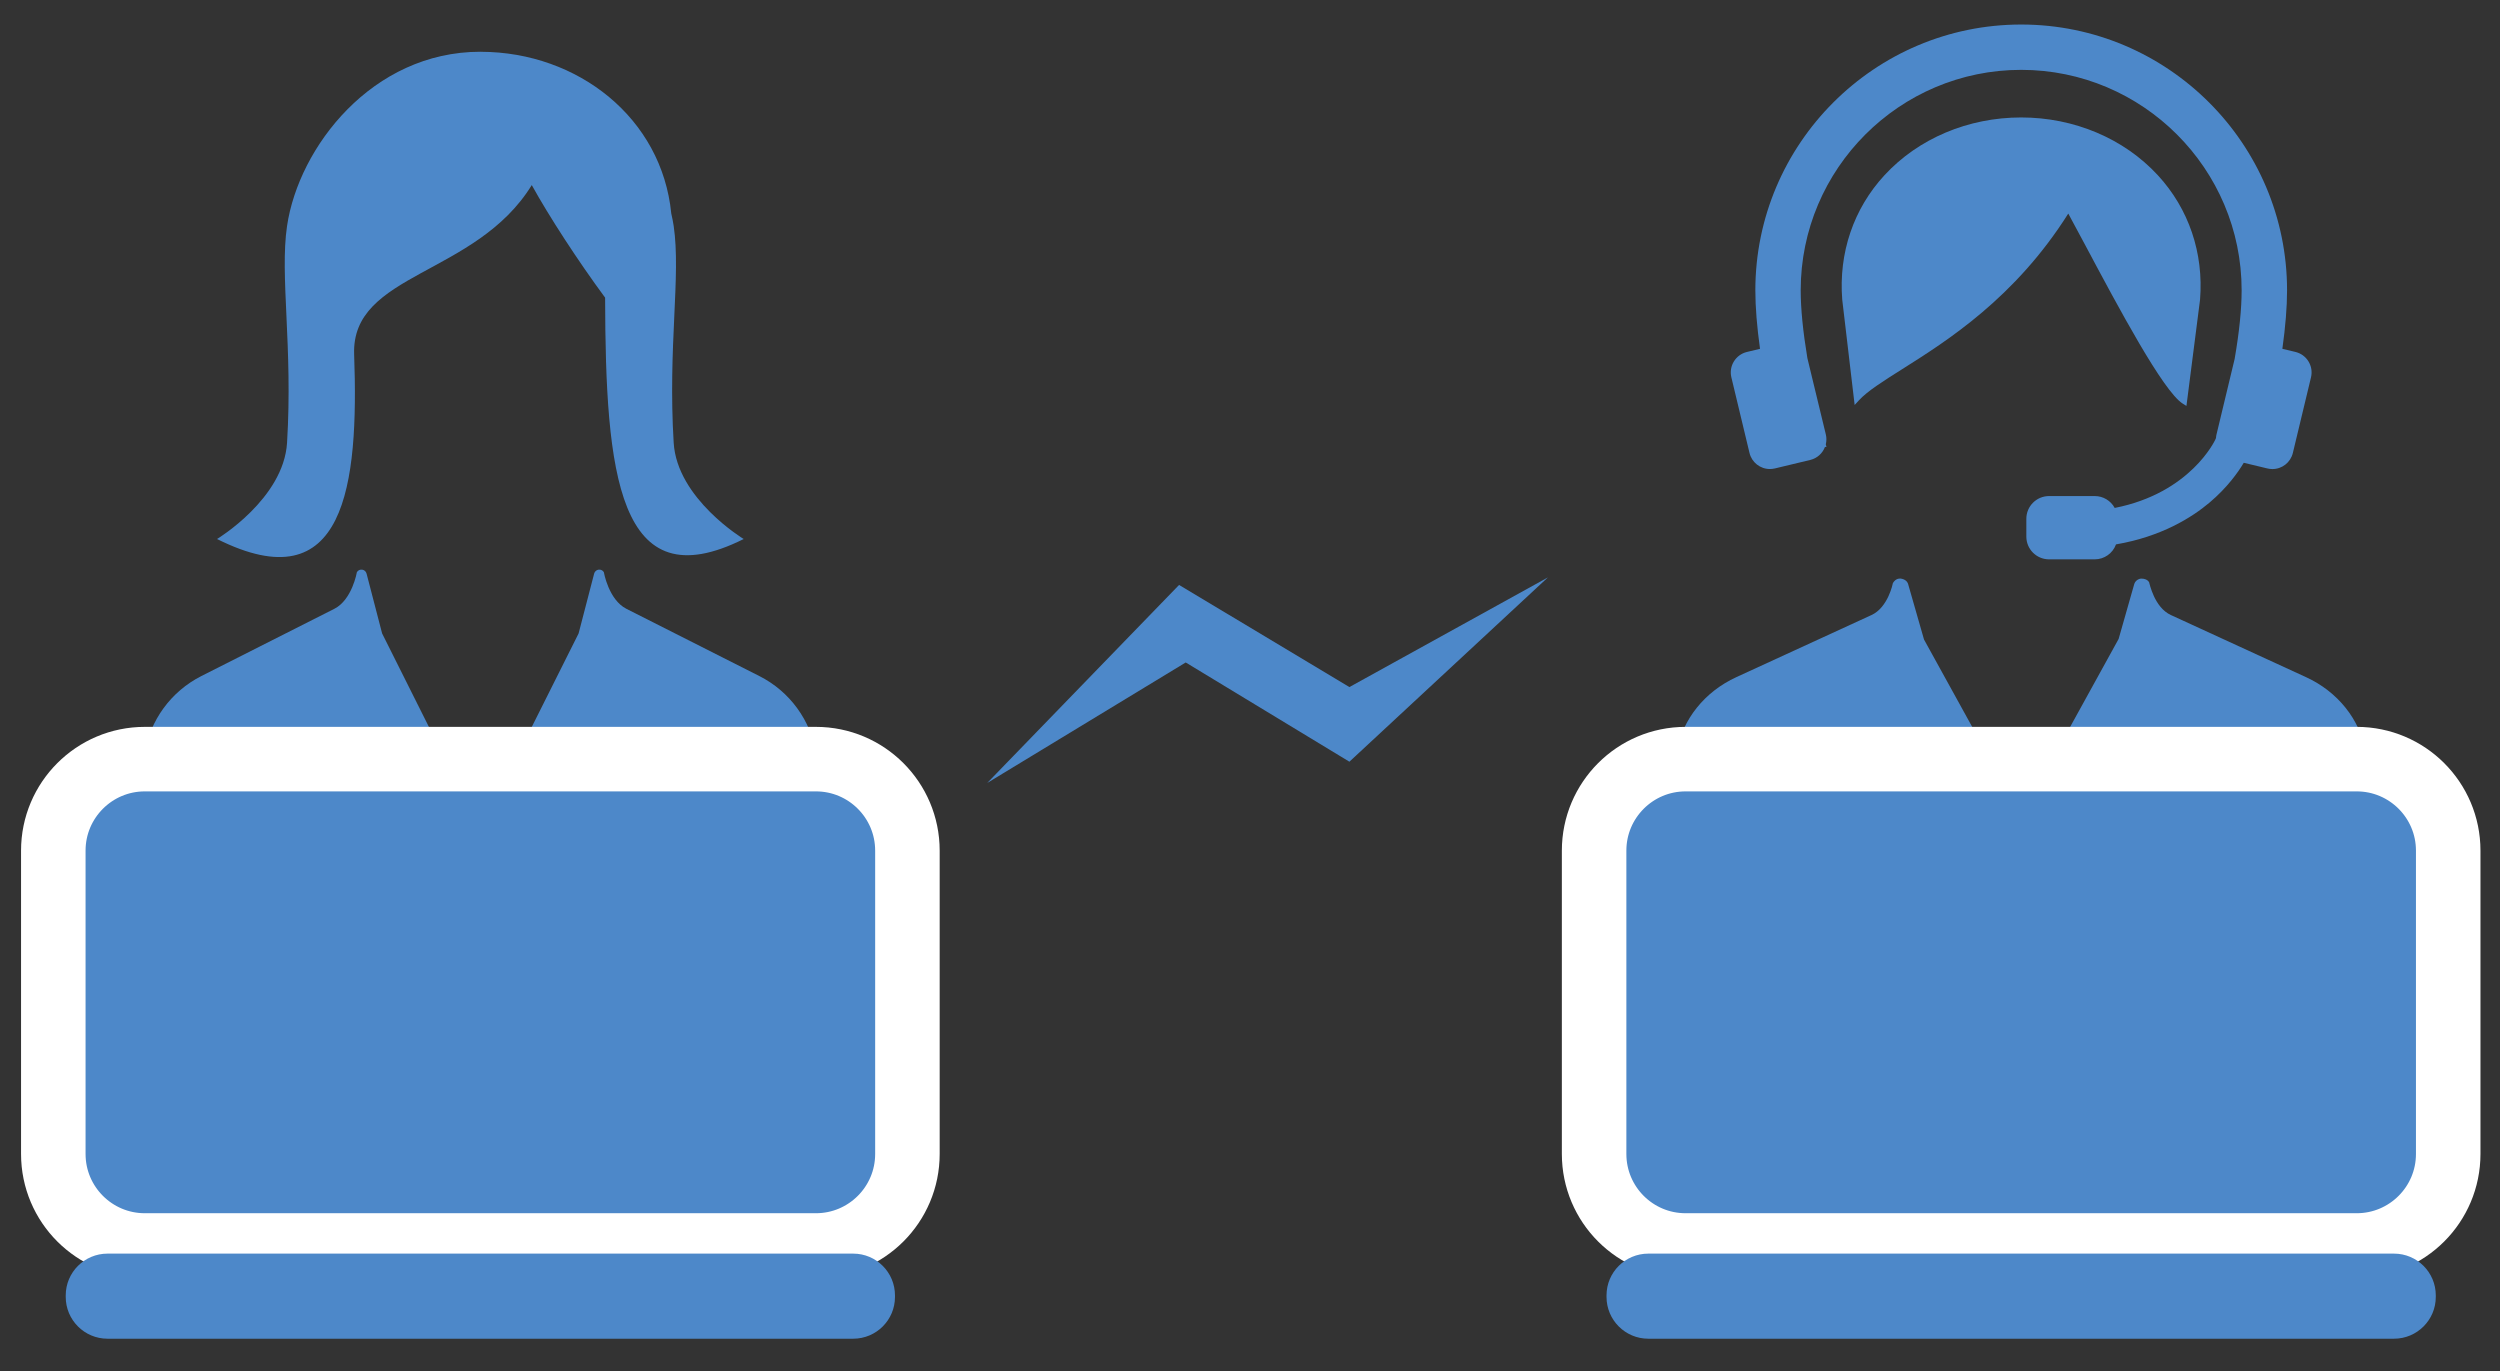 <?xml version="1.0" encoding="utf-8"?>
<!-- Generator: Adobe Illustrator 16.0.0, SVG Export Plug-In . SVG Version: 6.00 Build 0)  -->
<!DOCTYPE svg PUBLIC "-//W3C//DTD SVG 1.1//EN" "http://www.w3.org/Graphics/SVG/1.1/DTD/svg11.dtd">
<svg version="1.1" id="_x32_" xmlns="http://www.w3.org/2000/svg" xmlns:xlink="http://www.w3.org/1999/xlink" x="0px" y="0px"
	 width="155px" height="85px" viewBox="52.75 44.75 155 85" enable-background="new 52.75 44.75 155 85" xml:space="preserve">
<rect x="52.75" y="44.75" width="155" height="85" fill="#333333" stroke="none"/>
<g>
	<path fill="#4D88C9" d="M199.808,93.644l-0.398-2.303c-0.342-1.982-1.721-3.707-3.689-4.609l-8.377-3.85
		c-1.029-0.471-1.323-1.962-1.353-2.044c-0.09-0.134-0.244-0.215-0.479-0.215c-0.008,0-0.015,0-0.021,0
		c-0.201,0.026-0.366,0.162-0.42,0.348l-0.966,3.393l-6.041,10.962l-6.025-10.925l-0.983-3.43c-0.051-0.185-0.217-0.322-0.493-0.353
		c-0.173,0-0.333,0.083-0.454,0.286c-0.002,0.016-0.294,1.506-1.325,1.979l-8.38,3.85c-1.967,0.903-3.346,2.626-3.688,4.609
		l-0.397,2.303c-0.157,0.902,0.065,2.163,0.923,2.801c0.102,0.076,0.228,0.188,0.388,0.331c1.542,1.369,6.235,5.532,20.434,5.532
		c14.197,0,18.891-4.164,20.434-5.532c0.16-0.142,0.287-0.254,0.388-0.331C199.741,95.806,199.964,94.545,199.808,93.644z"/>
	<path fill="#4D88C9" d="M182.055,59.986c2.03,3.81,4.811,9.029,6.024,9.788l0.23,0.144l0.844-6.59
		c0.232-2.896-0.699-5.636-2.621-7.717c-2.099-2.275-5.188-3.579-8.471-3.579s-6.371,1.304-8.471,3.579
		c-1.921,2.08-2.853,4.821-2.621,7.724l0.769,6.524l0.257-0.28c0.53-0.578,1.484-1.18,2.693-1.943
		c2.794-1.763,6.996-4.415,10.295-9.645C181.29,58.55,181.653,59.233,182.055,59.986z"/>
	<path fill="#4D88C9" d="M161.218,72.83c0.142,0.588,0.663,1,1.268,1c0.102,0,0.204-0.013,0.304-0.036l2.199-0.528
		c0.417-0.1,0.757-0.403,0.91-0.807l0.091,0.006l-0.041-0.166c0.049-0.207,0.051-0.41,0.004-0.606l-1.146-4.741
		c-0.274-1.652-0.414-3.065-0.414-4.201c0-7.538,6.133-13.67,13.669-13.67c7.537,0,13.669,6.132,13.669,13.67
		c0,1.135-0.14,2.549-0.434,4.255l-1.126,4.688c-0.016,0.069-0.027,0.14-0.03,0.214l-0.045,0.101
		c-0.014,0.033-1.53,3.308-6.235,4.233c-0.244-0.451-0.715-0.736-1.236-0.736h-2.835c-0.776,0-1.407,0.631-1.407,1.407v1.109
		c0,0.776,0.631,1.407,1.407,1.407h2.835c0.59,0,1.117-0.375,1.317-0.927c2.816-0.482,4.7-1.668,5.789-2.584
		c1.126-0.948,1.801-1.919,2.132-2.476l1.471,0.353c0.1,0.023,0.202,0.036,0.305,0.036c0.604,0,1.127-0.412,1.268-1l1.125-4.688
		c0.167-0.7-0.265-1.405-0.964-1.573l-0.812-0.194c0.192-1.371,0.291-2.589,0.291-3.623c0-9.088-7.395-16.483-16.484-16.483
		c-9.088,0-16.482,7.395-16.482,16.483c0,1.034,0.098,2.252,0.29,3.623l-0.813,0.195c-0.699,0.168-1.132,0.874-0.964,1.572
		L161.218,72.83z"/>
</g>
<g>
	<path fill="#4D88C9" d="M103.752,94.009l-0.393-2.494c-0.328-2.091-1.641-3.896-3.53-4.85l-8.24-4.167
		c-1.108-0.559-1.402-2.277-1.402-2.277c-0.069-0.111-0.198-0.172-0.328-0.153c-0.13,0.02-0.236,0.115-0.271,0.242l-0.965,3.713
		l-6.092,12.167l-6.09-12.167l-0.965-3.713c-0.033-0.127-0.14-0.222-0.271-0.242c-0.13-0.019-0.258,0.042-0.327,0.153
		c0,0-0.294,1.719-1.402,2.277l-8.241,4.167c-1.887,0.954-3.201,2.759-3.528,4.85l-0.393,2.494c-0.139,0.891,0.045,2.197,0.841,2.85
		c1.066,0.872,5.004,6.309,20.377,6.309c15.375,0,19.313-5.437,20.379-6.309C103.707,96.206,103.892,94.9,103.752,94.009z"/>
	<path fill="#4D88C9" d="M74.707,66.716c-0.18-5.063,7.538-4.845,11.013-10.491c1.054,1.914,2.872,4.711,4.547,6.98
		c0.026,10.887,0.788,18.867,8.592,14.964c0,0-4.131-2.49-4.341-5.969c-0.363-5.97,0.459-10.343,0-13.443
		c-0.037-0.254-0.091-0.512-0.15-0.77c-0.581-5.912-5.778-10.01-11.798-10.026c-0.023-0.002-0.038-0.002-0.038-0.002
		c-6.71,0-11.262,5.914-11.985,10.798c-0.459,3.101,0.364,7.473,0,13.443c-0.21,3.479-4.341,5.969-4.341,5.969
		C74.164,82.15,74.997,74.838,74.707,66.716z"/>
</g>
<polygon fill="#4D88C9" points="113.958,93.294 125.853,81.016 136.413,87.348 148.72,80.549 136.413,91.976 126.265,85.823 "/>
<g>
	<path fill="#4D88C9" stroke="#FFFFFF" stroke-width="4" stroke-miterlimit="10" d="M103.336,121.97H61.729
		c-3.133,0-5.674-2.541-5.674-5.674V97.49c0-3.133,2.541-5.674,5.674-5.674h41.607c3.134,0,5.674,2.541,5.674,5.674v18.806
		C109.01,119.429,106.47,121.97,103.336,121.97z"/>
	<path fill="#4D88C9" d="M105.647,127.75h-46.23c-1.432,0-2.592-1.161-2.592-2.592v-0.093c0-1.431,1.161-2.591,2.592-2.591h46.23
		c1.433,0,2.592,1.16,2.592,2.591v0.093C108.24,126.589,107.08,127.75,105.647,127.75z"/>
</g>
<g>
	<path fill="#4D88C9" stroke="#FFFFFF" stroke-width="4" stroke-miterlimit="10" d="M198.865,121.97h-41.607
		c-3.134,0-5.673-2.541-5.673-5.674V97.49c0-3.133,2.54-5.674,5.673-5.674h41.607c3.133,0,5.674,2.541,5.674,5.674v18.806
		C204.539,119.429,201.999,121.97,198.865,121.97z"/>
	<path fill="#4D88C9" d="M201.177,127.75h-46.231c-1.432,0-2.592-1.161-2.592-2.592v-0.093c0-1.431,1.16-2.591,2.592-2.591h46.231
		c1.431,0,2.592,1.16,2.592,2.591v0.093C203.769,126.589,202.608,127.75,201.177,127.75z"/>
</g>
</svg>
